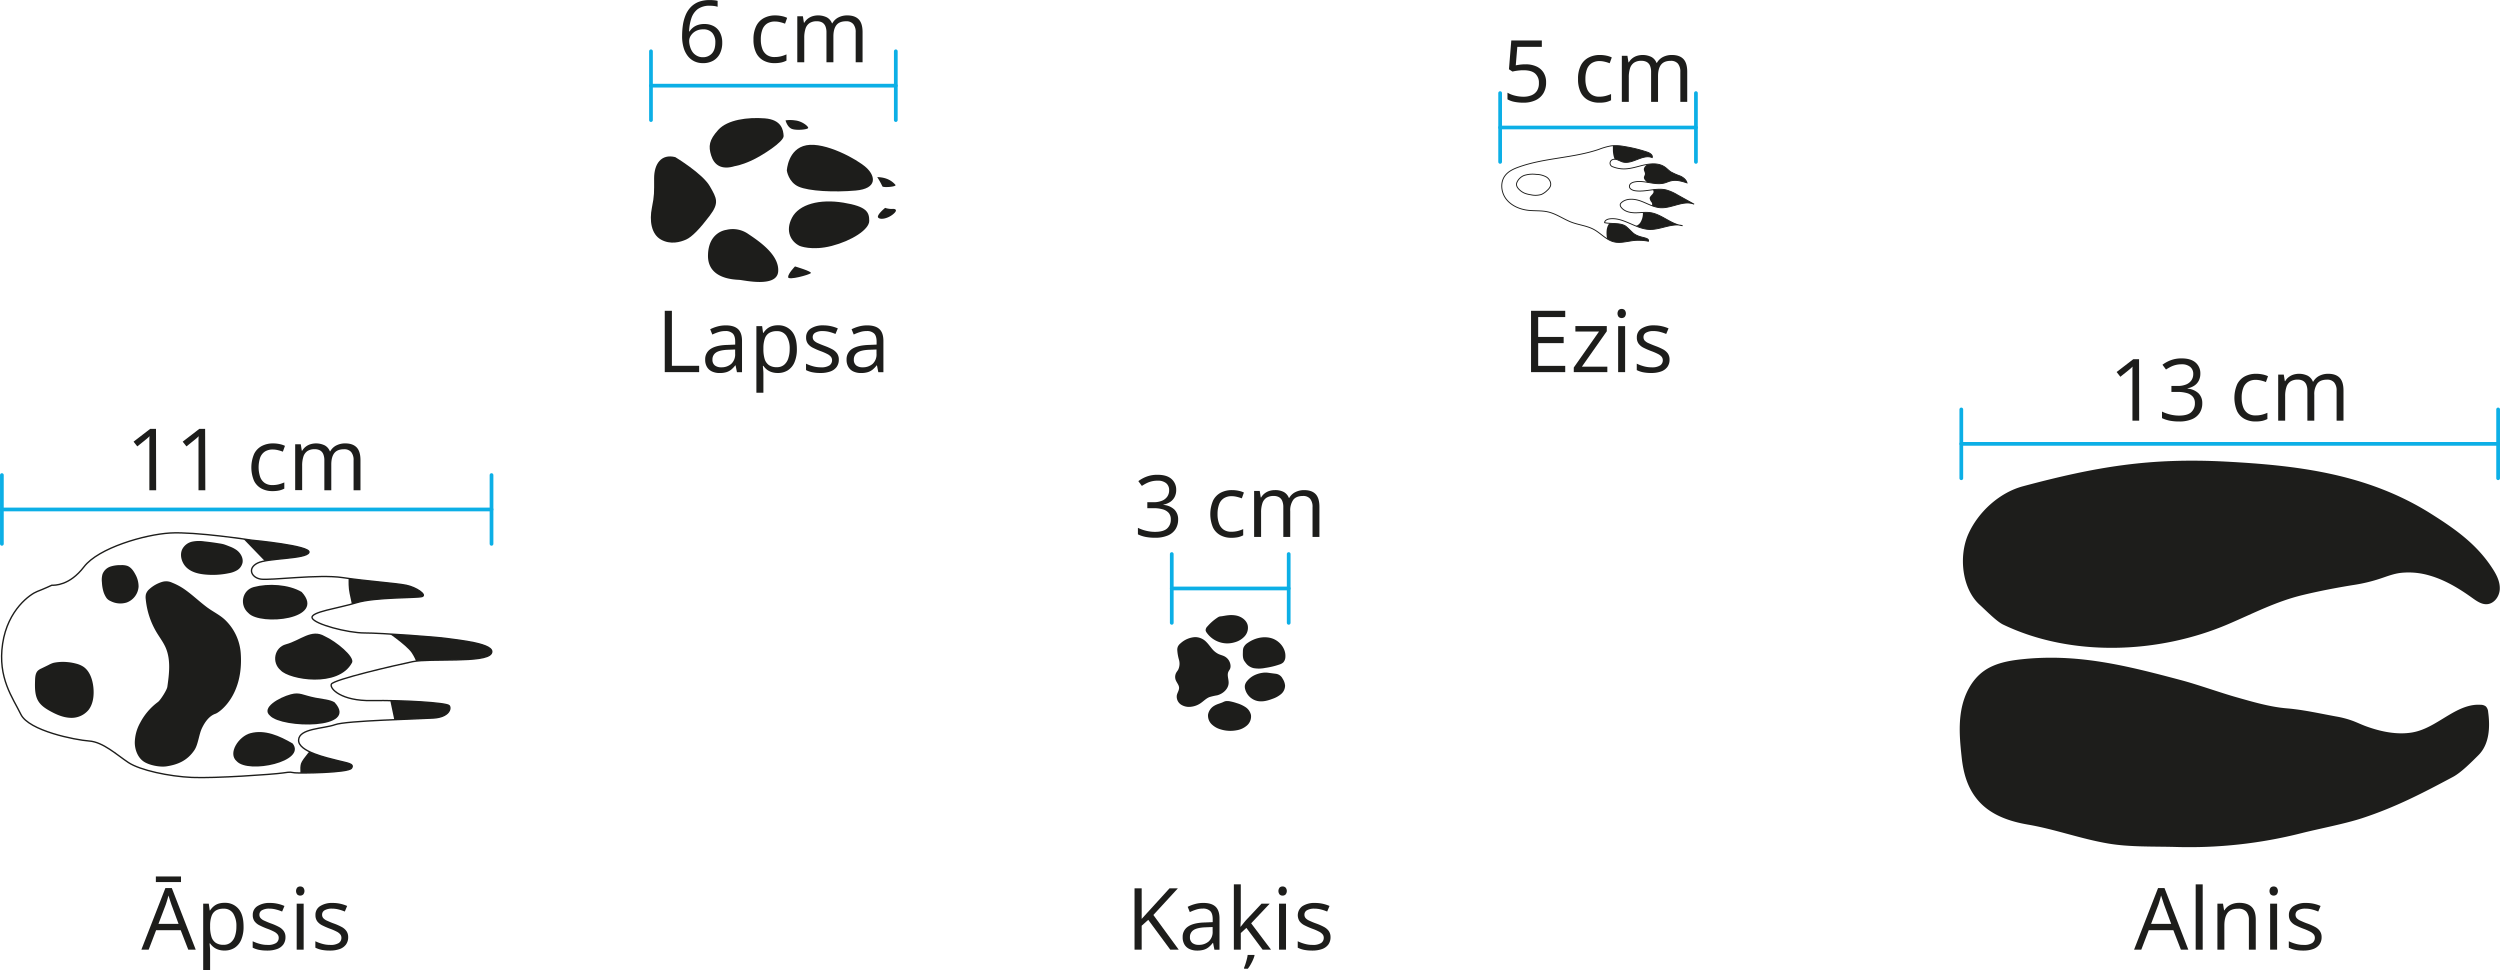 <svg xmlns="http://www.w3.org/2000/svg" xmlns:xlink="http://www.w3.org/1999/xlink" width="473.14mm" height="183.63mm" viewBox="0 0 1341.18 520.53"><defs><style>.cls-1,.cls-3,.cls-5,.cls-6{fill:none;}.cls-2{fill:#1d1d1b;}.cls-3{stroke:#0cafe6;stroke-linecap:round;stroke-linejoin:round;stroke-width:2px;}.cls-4{clip-path:url(#clip-path);}.cls-5,.cls-6{stroke:#1d1d1b;stroke-miterlimit:10;}.cls-5{stroke-width:0.75px;}.cls-6{stroke-width:0.5px;}.cls-7{clip-path:url(#clip-path-2);}</style><clipPath id="clip-path" transform="translate(0 -6.13)"><path class="cls-1" d="M27.75,320.11c1.5,0,9.53.28,17.3-9.89s32.61-17.32,46.16-18.14,43.9,3.85,43.9,3.85,32.1,3,30.6,6.59-22.08,2.91-27.59,5.71-3.26,7.76,1.75,8.58,31.11-2.74,43.9-.82,28.6,3,34.11,4.12,11.29,5.22,8.53,6.05-25.33.27-35.11,3.3-25.09,4.94-23.83,8.24,19.06,8,28.09,8,39.13,2.2,44.4,3,26.59,2.74,23.58,8-32.86,2.47-42.14,4.39-42.65,9.62-43.65,12.1,5.52,9.07,21.57,8.79,40.39,1.1,41.64,2.75-.25,6.05-8.28,6.6-46.9,1.37-52.92,3.57-19.32,1.92-19.57,8.24,15.55,9.62,20.82,11,9.28,1.65,7.53,4.12-27.6,2.75-30.36,2.47-1.5-.65-6.52.09-36.37,2.94-48.66,2.39-27.85-3.85-34.12-8-13.54-11-21.07-11.55-32.36-5.49-36.62-14.29-12.54-19.51-9.78-37.93,15.05-26.66,18.56-28S27.75,320.11,27.75,320.11Z"/></clipPath><clipPath id="clip-path-2" transform="translate(0 -6.13)"><path class="cls-1" d="M867.36,91.73c1.06.32,2,.92,3,1.24,5.28,1.61,10.89-4.38,16-2.3.44-1.37-1.22-2.44-2.59-2.9a76.18,76.18,0,0,0-12.62-3.08,23.66,23.66,0,0,0-6.87-.3,36.2,36.2,0,0,0-6.57,1.89c-13.88,4.7-29.08,4.51-42.88,9.44-2.8,1-5.65,2.29-7.42,4.67-2.7,3.6-2.12,9,.64,12.56s7.24,5.46,11.72,6c3.5.4,7.08.06,10.52.83,4.62,1,8.57,4,13,5.65,3.9,1.43,8.18,1.84,11.82,3.83s6.61,5.59,10.7,6.61,8.53-.85,12.84-.83a27.17,27.17,0,0,1,5.7.5c.54-2.4-4.91-1.38-8.4-4.52-.71-.63-3.2-3.17-4-3.66-3-1.82-7.71-1-11.11-1.77,0-1.14,1.3-1.8,2.43-2,7.45-1.19,14.12,5.38,21.66,5.63,6,.2,12-3.65,17.74-2-6.21-.67-11.08-6.08-17.26-7-2.73-.41-5.5.1-8.26.07s-5.75-.73-7.42-2.93a2,2,0,0,1-.48-1.71,2.08,2.08,0,0,1,.54-.75c2.7-2.56,7.06-2.16,10.55-.87s6.81,3.32,10.52,3.54c6.11.35,12.33-4.24,18-1.89l-9-5a24.3,24.3,0,0,0-6-2.64c-5.47-1.31-11.22,1.3-16.77.4-1.36-.22-3-1-2.94-2.38s1.39-2,2.61-2.29c5.28-1.17,10.86,1.89,16.1.55,1.31-.34,2.55-1,3.88-1.23,2.76-.59,5.6.29,8.29,1.15-.46-1.76-2.09-3-3.75-3.71a33,33,0,0,1-5-2.22c-1.12-.76-2-1.78-3.13-2.55-3.89-2.71-9.16-1.7-13.73-.47-3.31.88-6.81,1.82-10.26,1.32a16.6,16.6,0,0,1-3.92-1,2,2,0,0,1-1.48-2.1C864,91.7,865.85,91.28,867.36,91.73Z"/></clipPath></defs><g id="Слой_2" data-name="Слой 2"><g id="Слой_1-2" data-name="Слой 1"><path class="cls-2" d="M83.77,269.15H80.12V245.81c0-.88,0-1.65,0-2.28s0-1.23,0-1.76.06-1.08.1-1.63a15.46,15.46,0,0,1-1.3,1.22l-1.51,1.25-3.76,3-2-2.54,8.92-6.87h3.11Z" transform="translate(0 -6.13)"/><path class="cls-2" d="M110.14,269.15h-3.65V245.81c0-.88,0-1.65,0-2.28s0-1.23,0-1.76.06-1.08.1-1.63a15.46,15.46,0,0,1-1.3,1.22l-1.51,1.25-3.77,3-2-2.54,8.93-6.87h3.1Z" transform="translate(0 -6.13)"/><path class="cls-2" d="M146.14,269.6a12.27,12.27,0,0,1-5.88-1.37,9.42,9.42,0,0,1-4-4.19,18.56,18.56,0,0,1,.08-14.43,9.66,9.66,0,0,1,4.13-4.23,12.83,12.83,0,0,1,6-1.37,16.76,16.76,0,0,1,3.57.37,11.69,11.69,0,0,1,2.83.94l-1.13,3.13a19.63,19.63,0,0,0-2.6-.81,11.63,11.63,0,0,0-2.76-.36,7.68,7.68,0,0,0-4.27,1.1,6.66,6.66,0,0,0-2.54,3.24,16.58,16.58,0,0,0,0,10.39,6.72,6.72,0,0,0,2.46,3.23,7.12,7.12,0,0,0,4.09,1.12,13.73,13.73,0,0,0,3.53-.42,20.46,20.46,0,0,0,2.87-1v3.33a11.52,11.52,0,0,1-2.76,1A16.62,16.62,0,0,1,146.14,269.6Z" transform="translate(0 -6.13)"/><path class="cls-2" d="M185.16,244q4.07,0,6.14,2.13t2.08,6.84v16.17h-3.7v-16a6.75,6.75,0,0,0-1.29-4.5,4.82,4.82,0,0,0-3.84-1.5q-3.59,0-5.21,2.08t-1.62,6.1v13.81H174v-16a8.52,8.52,0,0,0-.57-3.34,4.1,4.1,0,0,0-1.71-2,5.67,5.67,0,0,0-2.87-.67,6.89,6.89,0,0,0-3.95,1,5.7,5.7,0,0,0-2.15,3,15.78,15.78,0,0,0-.66,4.9v13.07h-3.74V244.46h3l.56,3.49h.2a7.64,7.64,0,0,1,1.87-2.16,8,8,0,0,1,2.53-1.33,10.69,10.69,0,0,1,7.69.6,6.08,6.08,0,0,1,2.76,3.19h.2a7.7,7.7,0,0,1,3.33-3.19A10.34,10.34,0,0,1,185.16,244Z" transform="translate(0 -6.13)"/><line class="cls-3" x1="1" y1="273.31" x2="263.68" y2="273.31"/><line class="cls-3" x1="1" y1="291.77" x2="1" y2="254.86"/><line class="cls-3" x1="263.68" y1="291.77" x2="263.68" y2="254.86"/><path class="cls-2" d="M126.88,301.2c2.09,1.5,3.75,4.21,3.21,6.89a6.28,6.28,0,0,1-2.82,3.92,12.94,12.94,0,0,1-4.42,1.62,42.23,42.23,0,0,1-13.22.68c-3.36-.36-6.84-1.21-9.43-3.58s-4-6.62-2.45-9.91a7.87,7.87,0,0,1,5.29-4.1,18.91,18.91,0,0,1,6.67-.14q4,.41,7.94,1.07a19,19,0,0,1,2.47.5c1,.33,2.07.75,3.1,1.16A16.09,16.09,0,0,1,126.88,301.2Z" transform="translate(0 -6.13)"/><path class="cls-2" d="M161.85,323.72c13.59,14.81-22.23,18.25-28.56,11.34-5-4.22-3.47-12.33,2.85-14C143.89,319,154.76,319.54,161.85,323.72Z" transform="translate(0 -6.13)"/><path class="cls-2" d="M157,405c7.62,9.66-23.63,16.46-30,9.54-5-4.21,1-13.38,7.35-15.07C142.1,397.41,149.87,400.83,157,405Z" transform="translate(0 -6.13)"/><path class="cls-2" d="M179.46,382.88c13.59,14.81-28.29,14.13-34.62,7.21-5-4.21,4.87-9.8,11.18-11.49,4.93-1.31,6.25.44,13.26,1.81C173.3,381.19,176.88,381.36,179.46,382.88Z" transform="translate(0 -6.13)"/><path class="cls-2" d="M174.18,347.42c6.2,2.79,16.32,11.15,14.67,14.23-7.34,13.71-33.67,9.14-38.27,4.12-5-4.21-3.46-12.33,2.85-14C161.18,349.69,167.09,343.25,174.18,347.42Z" transform="translate(0 -6.13)"/><path class="cls-2" d="M112.35,332.84c2.73,1.85,5.66,3.36,8.13,5.6a27.47,27.47,0,0,1,8.65,17.95c1.71,22.95-11.54,32-13.5,32.64-3.34,1.11-5.69,4.39-7.31,7.78s-2,8.74-4.07,11.8c-3.77,5.55-8.79,7.72-15,8.66-3.48.52-9.4-.6-12.34-2.7s-4.51-6-4.61-9.81a22.51,22.51,0,0,1,2.89-10.88,32.68,32.68,0,0,1,9.58-11.18c1.32-1,4.8-6.45,5-8.14,1-6.95,1.88-14.36-.8-20.75-1.29-3.06-3.32-5.66-5-8.48a42.54,42.54,0,0,1-5.79-17.72,7.47,7.47,0,0,1,.1-2.71,6,6,0,0,1,1.84-2.72,17.89,17.89,0,0,1,6.84-3.87,7.36,7.36,0,0,1,5.35.4,33,33,0,0,1,6.84,3.69c2.15,1.51,4.19,3.21,6.22,4.92s4.07,3.43,6.22,5Z" transform="translate(0 -6.13)"/><path class="cls-2" d="M54.67,318.53a11.29,11.29,0,0,1,.3-4.34,6.9,6.9,0,0,1,4.21-4.09,16.89,16.89,0,0,1,5.74-.79,9.34,9.34,0,0,1,3.29.37c2,.7,3.36,2.6,4.39,4.57a13.38,13.38,0,0,1,1.74,6.54,9.74,9.74,0,0,1-6.4,8.58,11.42,11.42,0,0,1-8.66-.79A5.2,5.2,0,0,1,57.17,327a12.84,12.84,0,0,1-1.61-3.23A21.14,21.14,0,0,1,54.67,318.53Z" transform="translate(0 -6.13)"/><path class="cls-2" d="M40.85,362.16a12.92,12.92,0,0,1,3.93,1.69c3.38,2.33,4.91,6.89,5.33,11.23.4,4.18-.13,8.73-2.62,11.92a11.86,11.86,0,0,1-10.16,4.2c-3.74-.23-7.31-1.82-10.65-3.69-2.38-1.34-4.79-2.92-6.23-5.4-1.8-3.1-1.76-7-1.66-10.7.05-2,.19-4.12,1.49-5.45a6.8,6.8,0,0,1,1.92-1.22l3.86-1.88a12.86,12.86,0,0,1,2.68-1.14,25,25,0,0,1,7.62-.37A26.44,26.44,0,0,1,40.85,362.16Z" transform="translate(0 -6.13)"/><g class="cls-4"><path class="cls-2" d="M205.59,343.75s12.46,8.32,15.3,12.64,2.76,6.87,4,6.87h38.92l5-7.14-5-11.27s-37.67-3-38.42-3S205.59,343.75,205.59,343.75Z" transform="translate(0 -6.13)"/><path class="cls-2" d="M208.6,378.38l3.52,16.76,22.07-1.37,9,1.37L245,384.7,240.46,380s-12.29-1.65-13.67-1.65Z" transform="translate(0 -6.13)"/><path class="cls-2" d="M168.22,406.69s-6,6.59-6.78,9.07,0,7.51,0,7.51h32.11l4.27-3.94-9.28-5.5-14-7.14Z" transform="translate(0 -6.13)"/><path class="cls-2" d="M187.53,311s-1.23,7.8,0,13.47,1.51,7.15,1.51,7.15l20.82-1.93,15-.27,3.76-2.48-3-10.44L205.59,311Z" transform="translate(0 -6.13)"/><polygon class="cls-2" points="128.58 287.05 143.13 302.11 161.11 299.69 172.23 298.59 168.22 292 157.43 287.05 128.58 287.05"/></g><path class="cls-5" d="M27.75,320.11c1.5,0,9.53.28,17.3-9.89s32.61-17.32,46.16-18.14,43.9,3.85,43.9,3.85,32.1,3,30.6,6.59-22.08,2.91-27.59,5.71-3.26,7.76,1.75,8.58,31.11-2.74,43.9-.82,28.6,3,34.11,4.12,11.29,5.22,8.53,6.05-25.33.27-35.11,3.3-25.09,4.94-23.83,8.24,19.06,8,28.09,8,39.13,2.2,44.4,3,26.59,2.74,23.58,8-32.86,2.47-42.14,4.39-42.65,9.62-43.65,12.1,5.52,9.07,21.57,8.79,40.39,1.1,41.64,2.75-.25,6.05-8.28,6.6-46.9,1.37-52.92,3.57-19.32,1.92-19.57,8.24,15.55,9.62,20.82,11,9.28,1.65,7.53,4.12-27.6,2.75-30.36,2.47-1.5-.65-6.52.09-36.37,2.94-48.66,2.39-27.85-3.85-34.12-8-13.54-11-21.07-11.55-32.36-5.49-36.62-14.29-12.54-19.51-9.78-37.93,15.05-26.66,18.56-28S27.75,320.11,27.75,320.11Z" transform="translate(0 -6.13)"/><path class="cls-6" d="M867.36,91.73c1.06.32,2,.92,3,1.24,5.28,1.61,10.89-4.38,16-2.3.44-1.37-1.22-2.44-2.59-2.9a76.18,76.18,0,0,0-12.62-3.08,23.66,23.66,0,0,0-6.87-.3,36.2,36.2,0,0,0-6.57,1.89c-13.88,4.7-29.08,4.51-42.88,9.44-2.8,1-5.65,2.29-7.42,4.67-2.7,3.6-2.12,9,.64,12.56s7.24,5.46,11.72,6c3.5.4,7.08.06,10.52.83,4.62,1,8.57,4,13,5.65,3.9,1.43,8.18,1.84,11.82,3.83s6.61,5.59,10.7,6.61,8.53-.85,12.84-.83a27.17,27.17,0,0,1,5.7.5c.54-2.4-4.91-1.38-8.4-4.52-.71-.63-3.2-3.17-4-3.66-3-1.82-7.71-1-11.11-1.77,0-1.14,1.3-1.8,2.43-2,7.45-1.19,14.12,5.38,21.66,5.63,6,.2,12-3.65,17.74-2-6.21-.67-11.08-6.08-17.26-7-2.73-.41-5.5.1-8.26.07s-5.75-.73-7.42-2.93a2,2,0,0,1-.48-1.71,2.08,2.08,0,0,1,.54-.75c2.7-2.56,7.06-2.16,10.55-.87s6.81,3.32,10.52,3.54c6.11.35,12.33-4.24,18-1.89l-9-5a24.3,24.3,0,0,0-6-2.64c-5.47-1.31-11.22,1.3-16.77.4-1.36-.22-3-1-2.94-2.38s1.39-2,2.61-2.29c5.28-1.17,10.86,1.89,16.1.55,1.31-.34,2.55-1,3.88-1.23,2.76-.59,5.6.29,8.29,1.15-.46-1.76-2.09-3-3.75-3.71a33,33,0,0,1-5-2.22c-1.12-.76-2-1.78-3.13-2.55-3.89-2.71-9.16-1.7-13.73-.47-3.31.88-6.81,1.82-10.26,1.32a16.6,16.6,0,0,1-3.92-1,2,2,0,0,1-1.48-2.1C864,91.7,865.85,91.28,867.36,91.73Z" transform="translate(0 -6.13)"/><path class="cls-6" d="M818,109.81a15.16,15.16,0,0,0,3.25.81,10.85,10.85,0,0,0,5.69-.18,10.39,10.39,0,0,0,3.22-2.3,5.94,5.94,0,0,0,1.53-2c.72-1.79-.36-3.9-2-5a11.58,11.58,0,0,0-5.54-1.45,15.25,15.25,0,0,0-6.42.54,7,7,0,0,0-3.92,3.71c-.71,1.65.26,3,1.46,4.11A8.9,8.9,0,0,0,818,109.81Z" transform="translate(0 -6.13)"/><g class="cls-7"><path class="cls-2" d="M888.05,91.93a7.13,7.13,0,0,1-1.53.29c-2.28.25-4.54.7-6.8,1.11a54.14,54.14,0,0,1-6.7.89,15.06,15.06,0,0,1-4.08-.06,3.58,3.58,0,0,1-2.48-2,14.29,14.29,0,0,1-1.18-5.91c0-.27,0-.53,0-.8a5.31,5.31,0,0,1,1.55-4.09,5.51,5.51,0,0,1,1.88-.84,21.3,21.3,0,0,1,18.7,3.72A5.76,5.76,0,0,1,889,85.85a6.88,6.88,0,0,1,.52,3.69A3,3,0,0,1,888.33,92a2.86,2.86,0,0,1-1,.39,11.28,11.28,0,0,0-3.28,1.71c-1.08.76-2.3,1.77-2.16,3.09.07.77.63,1.47.58,2.25,0,.63-.5,1.18-.55,1.82-.07.92.68,1.68,1.34,2.33a24.86,24.86,0,0,1,3.38,4.21,2.41,2.41,0,0,1,.45,1c.16,1.45-2,2.25-2.08,3.71a3.68,3.68,0,0,0,.88,2,1.86,1.86,0,0,1,.21,2.11,2.31,2.31,0,0,1-1,.58,11.8,11.8,0,0,0-2.65,1.4,2.53,2.53,0,0,0-.87.88,2.89,2.89,0,0,0-.2,1.2,9.13,9.13,0,0,1-1.32,4.73,4.72,4.72,0,0,1-4.19,2.22c1.16,1.86,3.51,2.54,5.66,3a79.76,79.76,0,0,0,9.37,1.34,32.69,32.69,0,0,0,9.58-.32,15,15,0,0,0,8.29-4.57,19.18,19.18,0,0,0,3-5.13,24,24,0,0,0,1.82-5.82,23.09,23.09,0,0,0-.26-7.46c-.62-3.52-1.74-7.13-4.28-9.66s-6.23-3.63-9.8-4.27-7.23-.92-10.6-2.26" transform="translate(0 -6.13)"/><path class="cls-2" d="M861.89,132c-.14-2.37.21-5.05,2.05-6.56,2.06-1.68,5.17-1.2,7.51.08s4.25,3.2,6.61,4.42c1,.54,2.12.94,3.16,1.45a15.21,15.21,0,0,1,3.5,2.4c1,.95,2,2.31,1.57,3.64s-2,1.88-3.36,2a31.12,31.12,0,0,1-5.08-.44,78.65,78.65,0,0,0-9.34,0,19.51,19.51,0,0,1-4.39-.2c-.9-.21-1.19-.89-1.41-1.71A24.17,24.17,0,0,1,861.89,132Z" transform="translate(0 -6.13)"/></g><path class="cls-2" d="M818.4,40.63a13.81,13.81,0,0,1,5.83,1.14,8.75,8.75,0,0,1,3.84,3.3,9.63,9.63,0,0,1,1.37,5.25A11.08,11.08,0,0,1,828,56.14a9.59,9.59,0,0,1-4.21,3.76,15.05,15.05,0,0,1-6.58,1.32,23.86,23.86,0,0,1-4.77-.45,11.93,11.93,0,0,1-3.72-1.35V55.86a15,15,0,0,0,4,1.58,18.74,18.74,0,0,0,4.55.58,11.22,11.22,0,0,0,4.38-.8,6.32,6.32,0,0,0,2.93-2.43,7.46,7.46,0,0,0,1-4.11,6.45,6.45,0,0,0-2-5.08c-1.35-1.2-3.47-1.79-6.36-1.79a23,23,0,0,0-3.07.22,26,26,0,0,0-2.75.5l-1.89-1.24,1.26-15.45h16.38v3.42H814l-.83,9.93c.57-.12,1.3-.24,2.2-.37A23.49,23.49,0,0,1,818.4,40.63Z" transform="translate(0 -6.13)"/><path class="cls-2" d="M857.91,61.22A12.27,12.27,0,0,1,852,59.85a9.42,9.42,0,0,1-4-4.19,15.69,15.69,0,0,1-1.42-7.1,15.68,15.68,0,0,1,1.5-7.33A9.66,9.66,0,0,1,852.28,37a12.83,12.83,0,0,1,6-1.37,16.76,16.76,0,0,1,3.57.37,11.69,11.69,0,0,1,2.83.94l-1.13,3.13a19.63,19.63,0,0,0-2.6-.81,11.63,11.63,0,0,0-2.76-.36,7.68,7.68,0,0,0-4.27,1.1,6.66,6.66,0,0,0-2.54,3.24,14.32,14.32,0,0,0-.85,5.28,14.11,14.11,0,0,0,.82,5.11,6.72,6.72,0,0,0,2.46,3.23A7.12,7.12,0,0,0,857.89,58a13.73,13.73,0,0,0,3.53-.42,19.25,19.25,0,0,0,2.87-1v3.33a11.52,11.52,0,0,1-2.76,1A16.62,16.62,0,0,1,857.91,61.22Z" transform="translate(0 -6.13)"/><path class="cls-2" d="M896.92,35.63q4.08,0,6.15,2.13t2.08,6.84V60.77h-3.7v-16a6.75,6.75,0,0,0-1.29-4.5,4.82,4.82,0,0,0-3.84-1.5q-3.59,0-5.21,2.08T889.49,47V60.77h-3.72v-16a8.52,8.52,0,0,0-.57-3.34,4.1,4.1,0,0,0-1.71-2,5.67,5.67,0,0,0-2.87-.67,6.87,6.87,0,0,0-4,1,5.7,5.7,0,0,0-2.15,3,15.78,15.78,0,0,0-.66,4.9V60.77h-3.74V36.08h3l.56,3.49h.2a7.64,7.64,0,0,1,1.87-2.16,8,8,0,0,1,2.53-1.33,10.69,10.69,0,0,1,7.69.6,6.08,6.08,0,0,1,2.76,3.19h.2a7.7,7.7,0,0,1,3.33-3.19A10.33,10.33,0,0,1,896.92,35.63Z" transform="translate(0 -6.13)"/><line class="cls-3" x1="804.78" y1="68.4" x2="909.82" y2="68.4"/><line class="cls-3" x1="804.78" y1="86.86" x2="804.78" y2="49.94"/><line class="cls-3" x1="909.82" y1="86.86" x2="909.82" y2="49.94"/><path class="cls-2" d="M1147.61,231.8H1144V208.46c0-.89,0-1.65,0-2.29s0-1.22,0-1.75,0-1.08.1-1.64a17.6,17.6,0,0,1-1.31,1.23l-1.51,1.25-3.76,3-2-2.55,8.92-6.87h3.11Z" transform="translate(0 -6.13)"/><path class="cls-2" d="M1180.43,206.54a8.15,8.15,0,0,1-.86,3.84,7.05,7.05,0,0,1-2.39,2.64,9.65,9.65,0,0,1-3.6,1.43v.18a9.58,9.58,0,0,1,5.89,2.53,7.26,7.26,0,0,1,2,5.31,9.51,9.51,0,0,1-1.34,5.07A9,9,0,0,1,1176,231a17.24,17.24,0,0,1-7.06,1.25,26,26,0,0,1-4.83-.42,17.47,17.47,0,0,1-4.25-1.38v-3.52a20.83,20.83,0,0,0,4.46,1.59,20.27,20.27,0,0,0,4.67.57c3,0,5.17-.59,6.51-1.79a6.24,6.24,0,0,0,2-4.9,5.16,5.16,0,0,0-1.11-3.45,6.48,6.48,0,0,0-3.2-1.94,17.87,17.87,0,0,0-5-.62h-3.28v-3.2h3.31a11.66,11.66,0,0,0,4.55-.79,6.31,6.31,0,0,0,2.85-2.22,5.86,5.86,0,0,0,1-3.39,4.72,4.72,0,0,0-1.67-3.86,6.93,6.93,0,0,0-4.53-1.36,12.76,12.76,0,0,0-5.9,1.35,25.15,25.15,0,0,0-2.52,1.46l-1.89-2.57a17.67,17.67,0,0,1,4.39-2.41,16.11,16.11,0,0,1,5.88-1q5,0,7.57,2.3A7.56,7.56,0,0,1,1180.43,206.54Z" transform="translate(0 -6.13)"/><path class="cls-2" d="M1210,232.25a12.16,12.16,0,0,1-5.88-1.38,9.42,9.42,0,0,1-4-4.19,18.54,18.54,0,0,1,.08-14.42,9.71,9.71,0,0,1,4.13-4.23,12.86,12.86,0,0,1,6-1.37,16.63,16.63,0,0,1,3.57.37,12.17,12.17,0,0,1,2.83.93l-1.12,3.14a18.35,18.35,0,0,0-2.61-.82,11.63,11.63,0,0,0-2.76-.36A7.62,7.62,0,0,0,1206,211a6.54,6.54,0,0,0-2.55,3.24,14.51,14.51,0,0,0-.85,5.27,14.12,14.12,0,0,0,.83,5.12,6.65,6.65,0,0,0,2.45,3.23A7.11,7.11,0,0,0,1210,229a13.77,13.77,0,0,0,3.54-.41,20.76,20.76,0,0,0,2.86-1v3.33a12,12,0,0,1-2.76,1A17.26,17.26,0,0,1,1210,232.25Z" transform="translate(0 -6.13)"/><path class="cls-2" d="M1249,206.66q4.08,0,6.15,2.13c1.38,1.42,2.07,3.69,2.07,6.83V231.8h-3.69v-16a6.74,6.74,0,0,0-1.3-4.49,4.79,4.79,0,0,0-3.84-1.5q-3.59,0-5.2,2.07a9.8,9.8,0,0,0-1.63,6.11V231.8h-3.71v-16a8.32,8.32,0,0,0-.58-3.33,4.05,4.05,0,0,0-1.71-2,5.54,5.54,0,0,0-2.87-.67,6.83,6.83,0,0,0-3.94,1,5.61,5.61,0,0,0-2.15,3,15.42,15.42,0,0,0-.67,4.9V231.8h-3.74V207.11h3l.56,3.49h.21a7.1,7.1,0,0,1,1.87-2.16,8,8,0,0,1,2.52-1.33,10.69,10.69,0,0,1,7.69.6,6.06,6.06,0,0,1,2.76,3.18h.2a7.7,7.7,0,0,1,3.34-3.18A10.3,10.3,0,0,1,1249,206.66Z" transform="translate(0 -6.13)"/><line class="cls-3" x1="1052.19" y1="238.11" x2="1340.18" y2="238.11"/><line class="cls-3" x1="1052.19" y1="256.57" x2="1052.19" y2="219.65"/><line class="cls-3" x1="1340.18" y1="256.57" x2="1340.18" y2="219.65"/><path class="cls-2" d="M1303.16,314.82c8.45,2.37,16.08,7,23.23,12.14,2.34,1.66,4.9,3.47,7.77,3.31,3.79-.22,6.63-4,6.89-7.83s-1.44-7.44-3.47-10.66c-8.47-13.4-19.95-21.55-33.36-30-34.71-21.91-73-26-109.93-28-40.92-2.17-69.67,2.72-108.94,13.2-12.59,3.36-23.93,13.62-29.31,25.48s-3.57,29.55,6.13,38.24c2.94,2.64,8.89,8.79,12.45,10.5,36.66,17.57,83.36,15.74,120.74-.23,13.55-5.79,25.6-12.13,39.92-15.6,9-2.18,19.08-4.12,28.23-5.55a85.65,85.65,0,0,0,13.21-3.21c3.77-1.23,7.33-2.7,11.32-3.15A39.41,39.41,0,0,1,1303.16,314.82Z" transform="translate(0 -6.13)"/><path class="cls-2" d="M1297.09,398.37c11.88-3.44,21.43-14.94,33.77-14.14a4.5,4.5,0,0,1,2.76.9,4.66,4.66,0,0,1,1.2,2.91c1.14,8.18.67,17.35-5.17,23.19-3.57,3.56-9.22,9.3-13.67,11.68-16.54,8.84-30.89,16.29-48.71,22.14-9.52,3.12-23,5.62-32.69,8.08a244.88,244.88,0,0,1-67.34,7.38c-11.65-.33-24.87.12-36.36-1.87-14.9-2.57-28.12-7.57-43-10.14-10-1.72-19.84-5.14-26.5-12.74-5.8-6.62-8.07-14.66-9-23.41-.92-8.36-1.68-16.85-.21-25.13s5.45-16.44,12.34-21.26c5.74-4,12.9-5.36,19.86-6.12,30.31-3.3,56.52,3.41,86,11.25,8.65,2.31,20.83,6.67,29.44,9.1s17.87,5.19,26.85,5.94,17.6,2.73,26.48,4.35a51.39,51.39,0,0,1,9.39,2.5c2.29.89,4.5,1.95,6.81,2.79,7.67,2.8,16.44,4.69,24.59,3.33A27.26,27.26,0,0,0,1297.09,398.37Z" transform="translate(0 -6.13)"/><path class="cls-2" d="M672.47,364.56a16.61,16.61,0,0,0,6.32-.11,41.17,41.17,0,0,0,7.61-1.83,5.49,5.49,0,0,0,2-1.08,4.49,4.49,0,0,0,1.17-3c.32-4.47-3.12-8.7-7.39-10s-9.08-.12-12.75,2.44a6,6,0,0,0-2.38,2.7,7,7,0,0,0-.27,2.1c-.05,1.52-.14,3.33.62,4.71a15.54,15.54,0,0,0,1,1.4,6.47,6.47,0,0,0,1.68,1.62A7.68,7.68,0,0,0,672.47,364.56Z" transform="translate(0 -6.13)"/><path class="cls-2" d="M688.41,370.74a8,8,0,0,1,1,3.21,6,6,0,0,1-2.17,4.56,14.26,14.26,0,0,1-4.53,2.51c-2.59,1-5.4,1.75-8.12,1.18a8.81,8.81,0,0,1-6.59-6.3,5.07,5.07,0,0,1-.13-2.19,5.29,5.29,0,0,1,1.22-2.3,11.53,11.53,0,0,1,3.56-2.88,14.75,14.75,0,0,1,4.48-1.43,10.41,10.41,0,0,1,3.2-.05c1.35.19,2.69.37,4,.53a4.74,4.74,0,0,1,3.75,2.62Z" transform="translate(0 -6.13)"/><path class="cls-2" d="M663.53,383.36a17.1,17.1,0,0,1,4.71,2.17,6.82,6.82,0,0,1,2.87,4.18A6.39,6.39,0,0,1,669,395.3a11.07,11.07,0,0,1-5.56,2.6,17.79,17.79,0,0,1-8.72-.51,11.27,11.27,0,0,1-4.8-2.81,6.43,6.43,0,0,1-1.83-5.12,6.87,6.87,0,0,1,3.38-4.74c1.48-.91,3.16-1.2,4.71-1.94a5.09,5.09,0,0,1,1.52-.53,8,8,0,0,1,2.57.21A25.77,25.77,0,0,1,663.53,383.36Z" transform="translate(0 -6.13)"/><path class="cls-2" d="M653.7,357c1.07.5,2.25.74,3.3,1.3a6.11,6.11,0,0,1,3.13,4.73,3.89,3.89,0,0,1-.24,1.91c-.24.55-.64,1-.89,1.57-.82,1.8.15,3.88.13,5.85,0,3.3-3,6-6.19,6.8a33.3,33.3,0,0,0-4.12.95c-1.84.74-3.23,2.28-4.89,3.38a11.28,11.28,0,0,1-4.75,1.77,8,8,0,0,1-5.58-1.11,5.12,5.12,0,0,1-2.27-5c.27-1.42,1.28-2.69,1.21-4.13s-1.29-2.69-1.82-4.1a4.77,4.77,0,0,1,.35-4c.3-.53.71-1,1-1.51a7.62,7.62,0,0,0,.42-5.31,23.9,23.9,0,0,1-.92-5.34,4.33,4.33,0,0,1,.42-1.95,5.43,5.43,0,0,1,1.43-1.63,12.6,12.6,0,0,1,7.71-3.25,8.33,8.33,0,0,1,6.07,2.65c1.23,1.23,2.19,2.68,3.35,4A10.36,10.36,0,0,0,653.7,357Z" transform="translate(0 -6.13)"/><path class="cls-2" d="M663.13,336.34c2.83.55,5.6,2.47,6.24,5.29a6.81,6.81,0,0,1-1.59,5.79,11,11,0,0,1-5.21,3.23,14.41,14.41,0,0,1-3.9.65,13.57,13.57,0,0,1-11.29-5.72,2.83,2.83,0,0,1-.6-1.36,3,3,0,0,1,1-2.07,25.66,25.66,0,0,1,5.15-4.55,4.66,4.66,0,0,1,1.25-.7,6.69,6.69,0,0,1,1-.14c1.24-.16,2.46-.44,3.7-.56A14.69,14.69,0,0,1,663.13,336.34Z" transform="translate(0 -6.13)"/><path class="cls-2" d="M631,268.94a8.08,8.08,0,0,1-.86,3.83,7.08,7.08,0,0,1-2.39,2.65,9.82,9.82,0,0,1-3.6,1.43V277a9.64,9.64,0,0,1,5.89,2.52,7.3,7.3,0,0,1,2,5.32,9.51,9.51,0,0,1-1.34,5.07,9,9,0,0,1-4.1,3.46,17.24,17.24,0,0,1-7.06,1.25,26,26,0,0,1-4.83-.42,17.07,17.07,0,0,1-4.25-1.39v-3.51a20.83,20.83,0,0,0,4.46,1.59,20.27,20.27,0,0,0,4.67.57c3,0,5.17-.59,6.51-1.79a6.25,6.25,0,0,0,2-4.9,5.21,5.21,0,0,0-1.11-3.46,6.54,6.54,0,0,0-3.2-1.93,17.49,17.49,0,0,0-5-.62H615.5v-3.2h3.31a11.66,11.66,0,0,0,4.55-.79,6.37,6.37,0,0,0,2.85-2.22,5.86,5.86,0,0,0,1-3.39,4.7,4.7,0,0,0-1.67-3.86A6.94,6.94,0,0,0,621,264a12.93,12.93,0,0,0-5.9,1.36,25.15,25.15,0,0,0-2.52,1.46l-1.89-2.57a17.67,17.67,0,0,1,4.39-2.41,16.11,16.11,0,0,1,5.88-1c3.36,0,5.88.76,7.57,2.3A7.56,7.56,0,0,1,631,268.94Z" transform="translate(0 -6.13)"/><path class="cls-2" d="M660.59,294.65a12.16,12.16,0,0,1-5.88-1.38,9.42,9.42,0,0,1-4-4.19,18.56,18.56,0,0,1,.08-14.43,9.74,9.74,0,0,1,4.13-4.22,12.74,12.74,0,0,1,6-1.37,16.63,16.63,0,0,1,3.57.37,12,12,0,0,1,2.83.93l-1.12,3.13a19.8,19.8,0,0,0-2.61-.81,11.63,11.63,0,0,0-2.76-.36,7.62,7.62,0,0,0-4.26,1.11,6.54,6.54,0,0,0-2.55,3.24,14.48,14.48,0,0,0-.84,5.27,14.07,14.07,0,0,0,.82,5.11,6.74,6.74,0,0,0,2.45,3.24,7.11,7.11,0,0,0,4.09,1.11,14.22,14.22,0,0,0,3.54-.41,20.76,20.76,0,0,0,2.86-1v3.33a12,12,0,0,1-2.76,1A17.2,17.2,0,0,1,660.59,294.65Z" transform="translate(0 -6.13)"/><path class="cls-2" d="M699.61,269.06q4.08,0,6.15,2.12t2.07,6.84V294.2h-3.69v-16a6.74,6.74,0,0,0-1.3-4.49,4.79,4.79,0,0,0-3.84-1.5q-3.59,0-5.2,2.07a9.78,9.78,0,0,0-1.63,6.11V294.2h-3.71v-16a8.28,8.28,0,0,0-.58-3.33,4.12,4.12,0,0,0-1.71-2,5.64,5.64,0,0,0-2.87-.66,6.91,6.91,0,0,0-3.94,1,5.67,5.67,0,0,0-2.15,3,15.42,15.42,0,0,0-.67,4.9V294.2H672.8V269.51h3l.56,3.49h.21a7.23,7.23,0,0,1,1.87-2.16,8,8,0,0,1,2.52-1.33,9.62,9.62,0,0,1,3-.45,9.78,9.78,0,0,1,4.72,1,6.08,6.08,0,0,1,2.76,3.19h.2A7.78,7.78,0,0,1,695,270.1,10.43,10.43,0,0,1,699.61,269.06Z" transform="translate(0 -6.13)"/><line class="cls-3" x1="628.62" y1="315.69" x2="691.35" y2="315.69"/><line class="cls-3" x1="628.62" y1="334.15" x2="628.62" y2="297.23"/><line class="cls-3" x1="691.35" y1="334.15" x2="691.35" y2="297.23"/><path class="cls-2" d="M394.25,95.24s3.09-.35,8.77-2.92,17.54-10.15,17.37-13.25-1-8.76-10.15-9.45-19.95.69-24.93,6.19-5.33,8.77-3.79,13.75S386.92,97.53,394.25,95.24Z" transform="translate(0 -6.13)"/><path class="cls-2" d="M362.26,90.42s14.54,8.77,18.45,15.48,5.2,9.11,0,16-9.5,11.35-12.6,12.73-8.43,2.92-13.58,0-6.19-10.15-4.82-17,1.2-8.08,1.2-15.82S354.7,88.53,362.26,90.42Z" transform="translate(0 -6.13)"/><path class="cls-2" d="M389.61,129.46a14.46,14.46,0,0,1,11.86,2.23c6.19,4.13,16.68,11.35,16,20.12s-18.23,4.65-20.8,4.47-17-.34-16.86-13.07S389.61,129.46,389.61,129.46Z" transform="translate(0 -6.13)"/><path class="cls-2" d="M429,138.06s6.54,2.75,17.2,0,20.12-8.77,20.12-13.42-1.21-7.73-13.93-9.8-23.73.86-27.51,8.08S424.34,135.82,429,138.06Z" transform="translate(0 -6.13)"/><path class="cls-2" d="M422.11,97.65s.51-11.7,10.48-13.59,27.17,7.42,32.16,12,6,11.26-5.67,12.29-25.11.34-30.61-2.07S422.11,97.65,422.11,97.65Z" transform="translate(0 -6.13)"/><path class="cls-2" d="M470.6,101.14a38.84,38.84,0,0,1,2.75,4.93c.17.86,8,.29,7-.8S476.73,101.26,470.6,101.14Z" transform="translate(0 -6.13)"/><path class="cls-2" d="M474.84,117.65a11.1,11.1,0,0,0,3.84.57c1.78-.17,3.15.63.4,2.87s-6.65,3.09-7.91,1.83S474.84,117.65,474.84,117.65Z" transform="translate(0 -6.13)"/><path class="cls-2" d="M426.49,149.06s-3.78,3.87-3.7,5.76,11.35-1.29,12.21-2.15S426.49,149.06,426.49,149.06Z" transform="translate(0 -6.13)"/><path class="cls-2" d="M421.42,70.71s.86,3.49,3.26,4.52,8.89.41,8.89-.51-3.38-3.67-7.11-4A16.9,16.9,0,0,0,421.42,70.71Z" transform="translate(0 -6.13)"/><path class="cls-2" d="M365.93,25.45a41.18,41.18,0,0,1,.41-5.81,23,23,0,0,1,1.41-5.28,13.79,13.79,0,0,1,2.71-4.29,11.89,11.89,0,0,1,4.26-2.9,16.36,16.36,0,0,1,6.14-1c.68,0,1.41,0,2.19.1a11.18,11.18,0,0,1,1.93.32V9.78a8.87,8.87,0,0,0-1.9-.43,17.12,17.12,0,0,0-2.15-.14A10.64,10.64,0,0,0,374.34,11,10.1,10.1,0,0,0,370.88,16a25,25,0,0,0-1.21,7h.24a8.76,8.76,0,0,1,1.78-2,8.21,8.21,0,0,1,2.63-1.45,10.85,10.85,0,0,1,3.59-.54,10.42,10.42,0,0,1,5,1.17,8.09,8.09,0,0,1,3.33,3.4A11.41,11.41,0,0,1,387.46,29a12.87,12.87,0,0,1-1.26,5.88,9,9,0,0,1-3.59,3.81A10.92,10.92,0,0,1,377.06,40a10.51,10.51,0,0,1-4.44-.92,9.82,9.82,0,0,1-3.53-2.75,13.14,13.14,0,0,1-2.33-4.54A21.76,21.76,0,0,1,365.93,25.45ZM377,36.83a6.42,6.42,0,0,0,4.91-2q1.84-2,1.85-5.92a7.54,7.54,0,0,0-1.65-5.14,6.19,6.19,0,0,0-4.95-1.89,7.92,7.92,0,0,0-3.92.93,7.24,7.24,0,0,0-2.59,2.36,5.18,5.18,0,0,0-.93,2.88,11,11,0,0,0,.44,3A9.87,9.87,0,0,0,371.51,34,6.81,6.81,0,0,0,373.79,36,6.33,6.33,0,0,0,377,36.83Z" transform="translate(0 -6.13)"/><path class="cls-2" d="M415.51,40a12.16,12.16,0,0,1-5.88-1.37,9.44,9.44,0,0,1-4-4.19,15.8,15.8,0,0,1-1.41-7.1A15.72,15.72,0,0,1,405.74,20a9.65,9.65,0,0,1,4.14-4.22,12.69,12.69,0,0,1,6-1.38,16.76,16.76,0,0,1,3.57.38,11.72,11.72,0,0,1,2.83.93l-1.13,3.13a19.63,19.63,0,0,0-2.6-.81,11.76,11.76,0,0,0-2.76-.36,7.74,7.74,0,0,0-4.27,1.1A6.66,6.66,0,0,0,409,22a14.45,14.45,0,0,0-.84,5.27,14.07,14.07,0,0,0,.82,5.11,6.72,6.72,0,0,0,2.46,3.23,7,7,0,0,0,4.09,1.12,13.73,13.73,0,0,0,3.53-.42,18,18,0,0,0,2.86-1v3.34a11.65,11.65,0,0,1-2.76,1A17.22,17.22,0,0,1,415.51,40Z" transform="translate(0 -6.13)"/><path class="cls-2" d="M454.52,14.39q4.08,0,6.15,2.13t2.07,6.84V39.53h-3.69v-16a6.65,6.65,0,0,0-1.3-4.49,4.79,4.79,0,0,0-3.84-1.5c-2.38,0-4.12.69-5.2,2.07s-1.62,3.42-1.62,6.1V39.53h-3.72v-16a8.44,8.44,0,0,0-.57-3.33,4.23,4.23,0,0,0-1.71-2,5.68,5.68,0,0,0-2.88-.66,6.93,6.93,0,0,0-3.94,1,5.67,5.67,0,0,0-2.15,3,15.74,15.74,0,0,0-.66,4.9V39.53h-3.74V14.84h3l.56,3.5h.2a7.55,7.55,0,0,1,1.87-2.17,8.44,8.44,0,0,1,2.52-1.33,10.71,10.71,0,0,1,7.7.6,6.16,6.16,0,0,1,2.76,3.19h.2a7.7,7.7,0,0,1,3.33-3.19A10.3,10.3,0,0,1,454.52,14.39Z" transform="translate(0 -6.13)"/><line class="cls-3" x1="349.23" y1="45.97" x2="480.57" y2="45.97"/><line class="cls-3" x1="349.23" y1="64.43" x2="349.23" y2="27.51"/><line class="cls-3" x1="480.57" y1="64.43" x2="480.57" y2="27.51"/><path class="cls-2" d="M1170,515.62l-4.06-10.45h-13.2l-4,10.45h-3.87l12.88-33.07h3.45l12.79,33.07Zm-5.21-13.85-3.85-10.39c-.09-.27-.23-.71-.44-1.33s-.41-1.25-.62-1.91-.38-1.2-.52-1.6c-.15.62-.31,1.23-.48,1.84s-.34,1.17-.51,1.68-.3,1-.42,1.32L1154,501.77Z" transform="translate(0 -6.13)"/><path class="cls-2" d="M1181.69,515.62h-3.76V480.57h3.76Z" transform="translate(0 -6.13)"/><path class="cls-2" d="M1201.27,490.48c2.92,0,5.14.72,6.64,2.15s2.25,3.74,2.25,6.91v16.08h-3.69V499.78a6.61,6.61,0,0,0-1.41-4.61,5.58,5.58,0,0,0-4.31-1.54q-4.11,0-5.77,2.33c-1.11,1.54-1.67,3.79-1.67,6.73v12.93h-3.73V490.93h3l.57,3.56h.2a7.51,7.51,0,0,1,2-2.2,9.17,9.17,0,0,1,2.73-1.35A11.06,11.06,0,0,1,1201.27,490.48Z" transform="translate(0 -6.13)"/><path class="cls-2" d="M1219.78,481.7a2.32,2.32,0,0,1,1.59.59,2.9,2.9,0,0,1,0,3.71,2.4,2.4,0,0,1-3.2,0,3,3,0,0,1,0-3.71A2.32,2.32,0,0,1,1219.78,481.7Zm1.83,9.23v24.69h-3.74V490.93Z" transform="translate(0 -6.13)"/><path class="cls-2" d="M1245.48,508.86a6.54,6.54,0,0,1-1.18,4,7.11,7.11,0,0,1-3.38,2.42,15.12,15.12,0,0,1-5.23.81,21.74,21.74,0,0,1-4.49-.4,13.25,13.25,0,0,1-3.31-1.15v-3.45a21.46,21.46,0,0,0,3.61,1.35,15.06,15.06,0,0,0,4.28.61,8.1,8.1,0,0,0,4.64-1,3.29,3.29,0,0,0,1.44-2.81,2.89,2.89,0,0,0-.58-1.79,5.75,5.75,0,0,0-1.92-1.51,28.66,28.66,0,0,0-3.74-1.61,40.55,40.55,0,0,1-4.09-1.79,7.42,7.42,0,0,1-2.66-2.18,5.54,5.54,0,0,1-.93-3.33,5.42,5.42,0,0,1,2.53-4.81,11.87,11.87,0,0,1,6.66-1.68,19.21,19.21,0,0,1,4.18.44,20,20,0,0,1,3.63,1.18l-1.26,3a22.68,22.68,0,0,0-3.26-1.1,13.65,13.65,0,0,0-3.54-.46,7.64,7.64,0,0,0-4,.86,2.63,2.63,0,0,0-1.38,2.34,2.8,2.8,0,0,0,.64,1.9,6.12,6.12,0,0,0,2.06,1.39c1,.44,2.19,1,3.74,1.53a31,31,0,0,1,4,1.77,7.44,7.44,0,0,1,2.6,2.21A5.61,5.61,0,0,1,1245.48,508.86Z" transform="translate(0 -6.13)"/><path class="cls-2" d="M101,515.62l-4.06-10.45H83.74l-4,10.45H75.83l12.89-33.07h3.44L105,515.62Zm-3.9-39.29v3H83.61v-3Zm-1.31,25.44-3.85-10.39c-.09-.27-.24-.71-.44-1.33s-.41-1.25-.62-1.91-.38-1.2-.52-1.6c-.15.61-.31,1.23-.48,1.83s-.34,1.18-.51,1.69-.31,1-.43,1.32L85,501.77Z" transform="translate(0 -6.13)"/><path class="cls-2" d="M120.55,490.48a9.23,9.23,0,0,1,7.36,3.18q2.76,3.16,2.75,9.55a17.54,17.54,0,0,1-1.26,7.07,9.5,9.5,0,0,1-3.55,4.33,9.81,9.81,0,0,1-5.39,1.46,10.35,10.35,0,0,1-3.45-.52,8,8,0,0,1-2.54-1.39,9,9,0,0,1-1.76-1.92h-.27c0,.59.1,1.29.17,2.12s.1,1.55.1,2.16v10.14H109V490.93H112l.5,3.65h.18a10.07,10.07,0,0,1,1.76-2.06A7.77,7.77,0,0,1,117,491,10.46,10.46,0,0,1,120.55,490.48Zm-.66,3.15a7.54,7.54,0,0,0-4.13,1,5.72,5.72,0,0,0-2.29,3,15.22,15.22,0,0,0-.76,4.94v.72a17.66,17.66,0,0,0,.69,5.3,6.09,6.09,0,0,0,2.27,3.28,7.18,7.18,0,0,0,4.27,1.13,5.87,5.87,0,0,0,3.83-1.24,7.4,7.4,0,0,0,2.29-3.46,15.87,15.87,0,0,0,.75-5.1,12.52,12.52,0,0,0-1.7-7A5.81,5.81,0,0,0,119.89,493.63Z" transform="translate(0 -6.13)"/><path class="cls-2" d="M153.14,508.86a6.54,6.54,0,0,1-1.18,4,7.11,7.11,0,0,1-3.38,2.42,15.14,15.14,0,0,1-5.24.81,22.43,22.43,0,0,1-4.48-.4,13.66,13.66,0,0,1-3.31-1.15v-3.45a21.46,21.46,0,0,0,3.61,1.35,15,15,0,0,0,4.27.61,8.13,8.13,0,0,0,4.65-1,3.29,3.29,0,0,0,1.44-2.81,2.87,2.87,0,0,0-.58-1.79,5.75,5.75,0,0,0-1.92-1.51,28.66,28.66,0,0,0-3.74-1.61,40.55,40.55,0,0,1-4.09-1.79,7.42,7.42,0,0,1-2.66-2.18,5.54,5.54,0,0,1-.93-3.33,5.42,5.42,0,0,1,2.53-4.81,11.87,11.87,0,0,1,6.66-1.68,19.05,19.05,0,0,1,4.17.44,19.9,19.9,0,0,1,3.64,1.18l-1.26,3a21.51,21.51,0,0,0-3.26-1.1,13.65,13.65,0,0,0-3.54-.46,7.64,7.64,0,0,0-4,.86,2.63,2.63,0,0,0-1.38,2.34,2.76,2.76,0,0,0,.64,1.89,5.89,5.89,0,0,0,2.06,1.4c1,.44,2.19,1,3.74,1.53a31,31,0,0,1,4,1.77,7.44,7.44,0,0,1,2.6,2.21A5.61,5.61,0,0,1,153.14,508.86Z" transform="translate(0 -6.13)"/><path class="cls-2" d="M161.07,481.7a2.27,2.27,0,0,1,1.59.59,2.9,2.9,0,0,1,0,3.71,2.4,2.4,0,0,1-3.2,0,3,3,0,0,1,0-3.71A2.27,2.27,0,0,1,161.07,481.7Zm1.83,9.23v24.69h-3.74V490.93Z" transform="translate(0 -6.13)"/><path class="cls-2" d="M186.78,508.86a6.55,6.55,0,0,1-1.19,4,7.11,7.11,0,0,1-3.38,2.42,15.12,15.12,0,0,1-5.23.81,22.46,22.46,0,0,1-4.49-.4,13.66,13.66,0,0,1-3.31-1.15v-3.45a21.46,21.46,0,0,0,3.61,1.35,15.06,15.06,0,0,0,4.28.61,8.1,8.1,0,0,0,4.64-1,3.29,3.29,0,0,0,1.44-2.81,2.87,2.87,0,0,0-.58-1.79,5.75,5.75,0,0,0-1.92-1.51,28.66,28.66,0,0,0-3.74-1.61,40.55,40.55,0,0,1-4.09-1.79,7.51,7.51,0,0,1-2.66-2.18,5.54,5.54,0,0,1-.93-3.33,5.42,5.42,0,0,1,2.53-4.81,11.87,11.87,0,0,1,6.66-1.68,19.14,19.14,0,0,1,4.18.44,19.79,19.79,0,0,1,3.63,1.18l-1.26,3a21.51,21.51,0,0,0-3.26-1.1,13.65,13.65,0,0,0-3.54-.46,7.64,7.64,0,0,0-4,.86,2.63,2.63,0,0,0-1.38,2.34,2.76,2.76,0,0,0,.64,1.89,6,6,0,0,0,2.06,1.4c1,.44,2.2,1,3.74,1.53a31,31,0,0,1,4,1.77,7.44,7.44,0,0,1,2.6,2.21A5.62,5.62,0,0,1,186.78,508.86Z" transform="translate(0 -6.13)"/><path class="cls-2" d="M632.36,515.62h-4.53L616,499.6l-3.52,3.16v12.86h-3.83V482.69h3.83v16.42c.86-1,1.74-1.95,2.64-2.92s1.79-1.95,2.68-2.94l9.62-10.56h4.48L618.75,497Z" transform="translate(0 -6.13)"/><path class="cls-2" d="M645.54,490.53q4.41,0,6.55,2t2.14,6.33v16.78H651.5l-.72-3.65h-.18a13,13,0,0,1-2.16,2.26,7.81,7.81,0,0,1-2.6,1.38,12.17,12.17,0,0,1-3.62.46,9.5,9.5,0,0,1-4-.79,6.09,6.09,0,0,1-2.75-2.39,7.46,7.46,0,0,1-1-4.05,6.46,6.46,0,0,1,2.93-5.68q2.94-2,8.92-2.16l4.26-.18v-1.51c0-2.13-.46-3.63-1.37-4.48a5.46,5.46,0,0,0-3.88-1.29,11.87,11.87,0,0,0-3.69.57,25.26,25.26,0,0,0-3.34,1.33l-1.14-2.84a20.69,20.69,0,0,1,3.83-1.47A16.89,16.89,0,0,1,645.54,490.53Zm5,12.93-3.77.15c-3.07.12-5.24.63-6.51,1.51a4.33,4.33,0,0,0-1.89,3.76,3.75,3.75,0,0,0,1.29,3.14,5.35,5.35,0,0,0,3.4,1,7.89,7.89,0,0,0,5.38-1.83,6.85,6.85,0,0,0,2.1-5.47Z" transform="translate(0 -6.13)"/><path class="cls-2" d="M665.65,480.57v18.2c0,.6,0,1.33-.07,2.2s-.08,1.62-.11,2.28h.16l1.38-1.73c.61-.77,1.13-1.38,1.55-1.85l8.2-8.74h4.39l-9.94,10.54,10.66,14.15h-4.51l-8.71-11.69-3,2.75v8.94h-3.72V480.57ZM673,518.44v.38a15.36,15.36,0,0,1-.76,2.14,25.32,25.32,0,0,1-1.28,2.55,16,16,0,0,1-1.54,2.31h-2v-.54a18.85,18.85,0,0,0,.73-2c.26-.82.51-1.67.73-2.55a15.62,15.62,0,0,0,.45-2.3Z" transform="translate(0 -6.13)"/><path class="cls-2" d="M688.09,481.7a2.26,2.26,0,0,1,1.58.59,2.9,2.9,0,0,1,0,3.71,2.28,2.28,0,0,1-1.58.61,2.25,2.25,0,0,1-1.61-.61,3,3,0,0,1,0-3.71A2.24,2.24,0,0,1,688.09,481.7Zm1.82,9.23v24.69h-3.74V490.93Z" transform="translate(0 -6.13)"/><path class="cls-2" d="M713.79,508.86a6.61,6.61,0,0,1-1.18,4,7.16,7.16,0,0,1-3.38,2.42,15.18,15.18,0,0,1-5.24.81,22.35,22.35,0,0,1-4.48-.4,13.51,13.51,0,0,1-3.31-1.15v-3.45a21,21,0,0,0,3.6,1.35,15.11,15.11,0,0,0,4.28.61,8.1,8.1,0,0,0,4.64-1,3.29,3.29,0,0,0,1.44-2.81,2.92,2.92,0,0,0-.57-1.79,5.8,5.8,0,0,0-1.93-1.51,28.66,28.66,0,0,0-3.74-1.61,41.58,41.58,0,0,1-4.09-1.79,7.47,7.47,0,0,1-2.65-2.18,6,6,0,0,1,1.6-8.14,11.81,11.81,0,0,1,6.65-1.68,19.14,19.14,0,0,1,4.18.44,20.15,20.15,0,0,1,3.64,1.18l-1.26,3a21.27,21.27,0,0,0-3.27-1.1,13.59,13.59,0,0,0-3.54-.46,7.6,7.6,0,0,0-4,.86,2.62,2.62,0,0,0-1.39,2.34,2.81,2.81,0,0,0,.64,1.89,5.94,5.94,0,0,0,2.07,1.4c.94.44,2.19,1,3.74,1.53a31.6,31.6,0,0,1,4,1.77,7.53,7.53,0,0,1,2.6,2.21A5.61,5.61,0,0,1,713.79,508.86Z" transform="translate(0 -6.13)"/><path class="cls-2" d="M356.62,205.78V172.85h3.83v29.51h14.62v3.42Z" transform="translate(0 -6.13)"/><path class="cls-2" d="M389.38,180.69q4.41,0,6.55,2t2.14,6.33v16.78h-2.72l-.73-3.65h-.18a13.47,13.47,0,0,1-2.16,2.27,8,8,0,0,1-2.6,1.37,12.17,12.17,0,0,1-3.62.46,9.5,9.5,0,0,1-4-.79,6.09,6.09,0,0,1-2.75-2.39,7.46,7.46,0,0,1-1-4.05,6.46,6.46,0,0,1,2.92-5.68q2.94-2,8.92-2.16l4.26-.18v-1.51c0-2.13-.46-3.63-1.37-4.48a5.46,5.46,0,0,0-3.88-1.28,11.87,11.87,0,0,0-3.69.56,24.59,24.59,0,0,0-3.33,1.33L381,182.76a20.69,20.69,0,0,1,3.83-1.47A16.89,16.89,0,0,1,389.38,180.69Zm5,12.93-3.76.15c-3.08.12-5.25.63-6.52,1.51a4.33,4.33,0,0,0-1.89,3.76,3.75,3.75,0,0,0,1.29,3.14,5.35,5.35,0,0,0,3.4,1,7.91,7.91,0,0,0,5.38-1.82,6.88,6.88,0,0,0,2.1-5.48Z" transform="translate(0 -6.13)"/><path class="cls-2" d="M417.38,180.64a9.24,9.24,0,0,1,7.36,3.18q2.75,3.17,2.75,9.55a17.5,17.5,0,0,1-1.26,7.07,9.5,9.5,0,0,1-3.55,4.33,9.81,9.81,0,0,1-5.39,1.46,10.35,10.35,0,0,1-3.45-.52,8.21,8.21,0,0,1-2.55-1.39,9.23,9.23,0,0,1-1.75-1.92h-.27c0,.59.1,1.29.17,2.12s.1,1.55.1,2.16v10.14h-3.76V181.09h3.08l.5,3.65h.18a10,10,0,0,1,1.75-2.06,7.82,7.82,0,0,1,2.54-1.49A10.46,10.46,0,0,1,417.38,180.64Zm-.66,3.15a7.63,7.63,0,0,0-4.13,1,5.62,5.62,0,0,0-2.29,3,15.22,15.22,0,0,0-.76,4.94v.72a18,18,0,0,0,.68,5.3A6.18,6.18,0,0,0,412.5,202a7.25,7.25,0,0,0,4.27,1.12,5.87,5.87,0,0,0,3.83-1.24,7.28,7.28,0,0,0,2.28-3.45,15.65,15.65,0,0,0,.76-5.11,12.52,12.52,0,0,0-1.7-6.95A5.84,5.84,0,0,0,416.72,183.79Z" transform="translate(0 -6.13)"/><path class="cls-2" d="M450,199a6.54,6.54,0,0,1-1.18,4,7.16,7.16,0,0,1-3.38,2.42,15.14,15.14,0,0,1-5.24.81,21.71,21.71,0,0,1-4.48-.4,13.25,13.25,0,0,1-3.31-1.15v-3.45a21.33,21.33,0,0,0,3.6,1.35,15.16,15.16,0,0,0,4.28.61,8.07,8.07,0,0,0,4.64-1,3.29,3.29,0,0,0,1.44-2.81,2.94,2.94,0,0,0-.57-1.79,5.7,5.7,0,0,0-1.93-1.51,28.43,28.43,0,0,0-3.73-1.61,40.55,40.55,0,0,1-4.09-1.79,7.42,7.42,0,0,1-2.66-2.18,5.52,5.52,0,0,1-.94-3.33,5.43,5.43,0,0,1,2.54-4.81,11.85,11.85,0,0,1,6.65-1.68,19.14,19.14,0,0,1,4.18.44,20.15,20.15,0,0,1,3.64,1.18l-1.26,3a22.4,22.4,0,0,0-3.27-1.1,14,14,0,0,0-3.53-.45,7.62,7.62,0,0,0-4,.85A2.63,2.63,0,0,0,436,186.9a2.8,2.8,0,0,0,.64,1.9,6,6,0,0,0,2.06,1.39c.94.44,2.19.95,3.74,1.53a31.6,31.6,0,0,1,4,1.77,7.53,7.53,0,0,1,2.6,2.21A5.61,5.61,0,0,1,450,199Z" transform="translate(0 -6.13)"/><path class="cls-2" d="M465.22,180.69q4.41,0,6.56,2c1.42,1.32,2.14,3.43,2.14,6.33v16.78h-2.73l-.72-3.65h-.18a13.47,13.47,0,0,1-2.16,2.27,8,8,0,0,1-2.6,1.37,12.22,12.22,0,0,1-3.62.46,9.58,9.58,0,0,1-4-.79,6.15,6.15,0,0,1-2.75-2.39,7.55,7.55,0,0,1-1-4.05,6.47,6.47,0,0,1,2.93-5.68c2-1.32,4.93-2,8.92-2.16l4.26-.18v-1.51c0-2.13-.46-3.63-1.38-4.48a5.41,5.41,0,0,0-3.87-1.28,12,12,0,0,0-3.7.56A24.59,24.59,0,0,0,458,185.6l-1.15-2.84a21,21,0,0,1,3.83-1.47A16.94,16.94,0,0,1,465.22,180.69Zm5,12.93-3.76.15c-3.08.12-5.25.63-6.51,1.51a4.33,4.33,0,0,0-1.89,3.76,3.77,3.77,0,0,0,1.28,3.14,5.37,5.37,0,0,0,3.4,1,7.94,7.94,0,0,0,5.39-1.82,6.91,6.91,0,0,0,2.09-5.48Z" transform="translate(0 -6.13)"/><path class="cls-2" d="M839.7,205.78H821.36V172.85H839.7v3.38H825.19v10.65h13.67v3.33H825.19V202.4H839.7Z" transform="translate(0 -6.13)"/><path class="cls-2" d="M862.29,205.78h-18V203.3L857.83,184H845.15v-2.93H862v2.77l-13.36,19h13.65Z" transform="translate(0 -6.13)"/><path class="cls-2" d="M870,171.86a2.32,2.32,0,0,1,1.59.59,2.94,2.94,0,0,1,0,3.71,2.4,2.4,0,0,1-3.2,0,3,3,0,0,1,0-3.71A2.32,2.32,0,0,1,870,171.86Zm1.83,9.23v24.69h-3.74V181.09Z" transform="translate(0 -6.13)"/><path class="cls-2" d="M895.67,199a6.54,6.54,0,0,1-1.18,4,7.11,7.11,0,0,1-3.38,2.42,15.14,15.14,0,0,1-5.24.81,21.71,21.71,0,0,1-4.48-.4,13.25,13.25,0,0,1-3.31-1.15v-3.45a21.66,21.66,0,0,0,3.6,1.35,15.16,15.16,0,0,0,4.28.61,8.07,8.07,0,0,0,4.64-1,3.27,3.27,0,0,0,1.45-2.81,3,3,0,0,0-.58-1.79,5.75,5.75,0,0,0-1.92-1.51,29.28,29.28,0,0,0-3.74-1.61,40.55,40.55,0,0,1-4.09-1.79,7.42,7.42,0,0,1-2.66-2.18,5.52,5.52,0,0,1-.94-3.33,5.43,5.43,0,0,1,2.54-4.81,11.87,11.87,0,0,1,6.66-1.68,19.05,19.05,0,0,1,4.17.44,19.9,19.9,0,0,1,3.64,1.18l-1.26,3a22.4,22.4,0,0,0-3.27-1.1,13.52,13.52,0,0,0-3.53-.46,7.64,7.64,0,0,0-4,.86,2.63,2.63,0,0,0-1.38,2.34,2.8,2.8,0,0,0,.64,1.9,6,6,0,0,0,2.06,1.39c1,.44,2.19.95,3.74,1.53a31,31,0,0,1,4,1.77,7.44,7.44,0,0,1,2.6,2.21A5.61,5.61,0,0,1,895.67,199Z" transform="translate(0 -6.13)"/></g></g></svg>